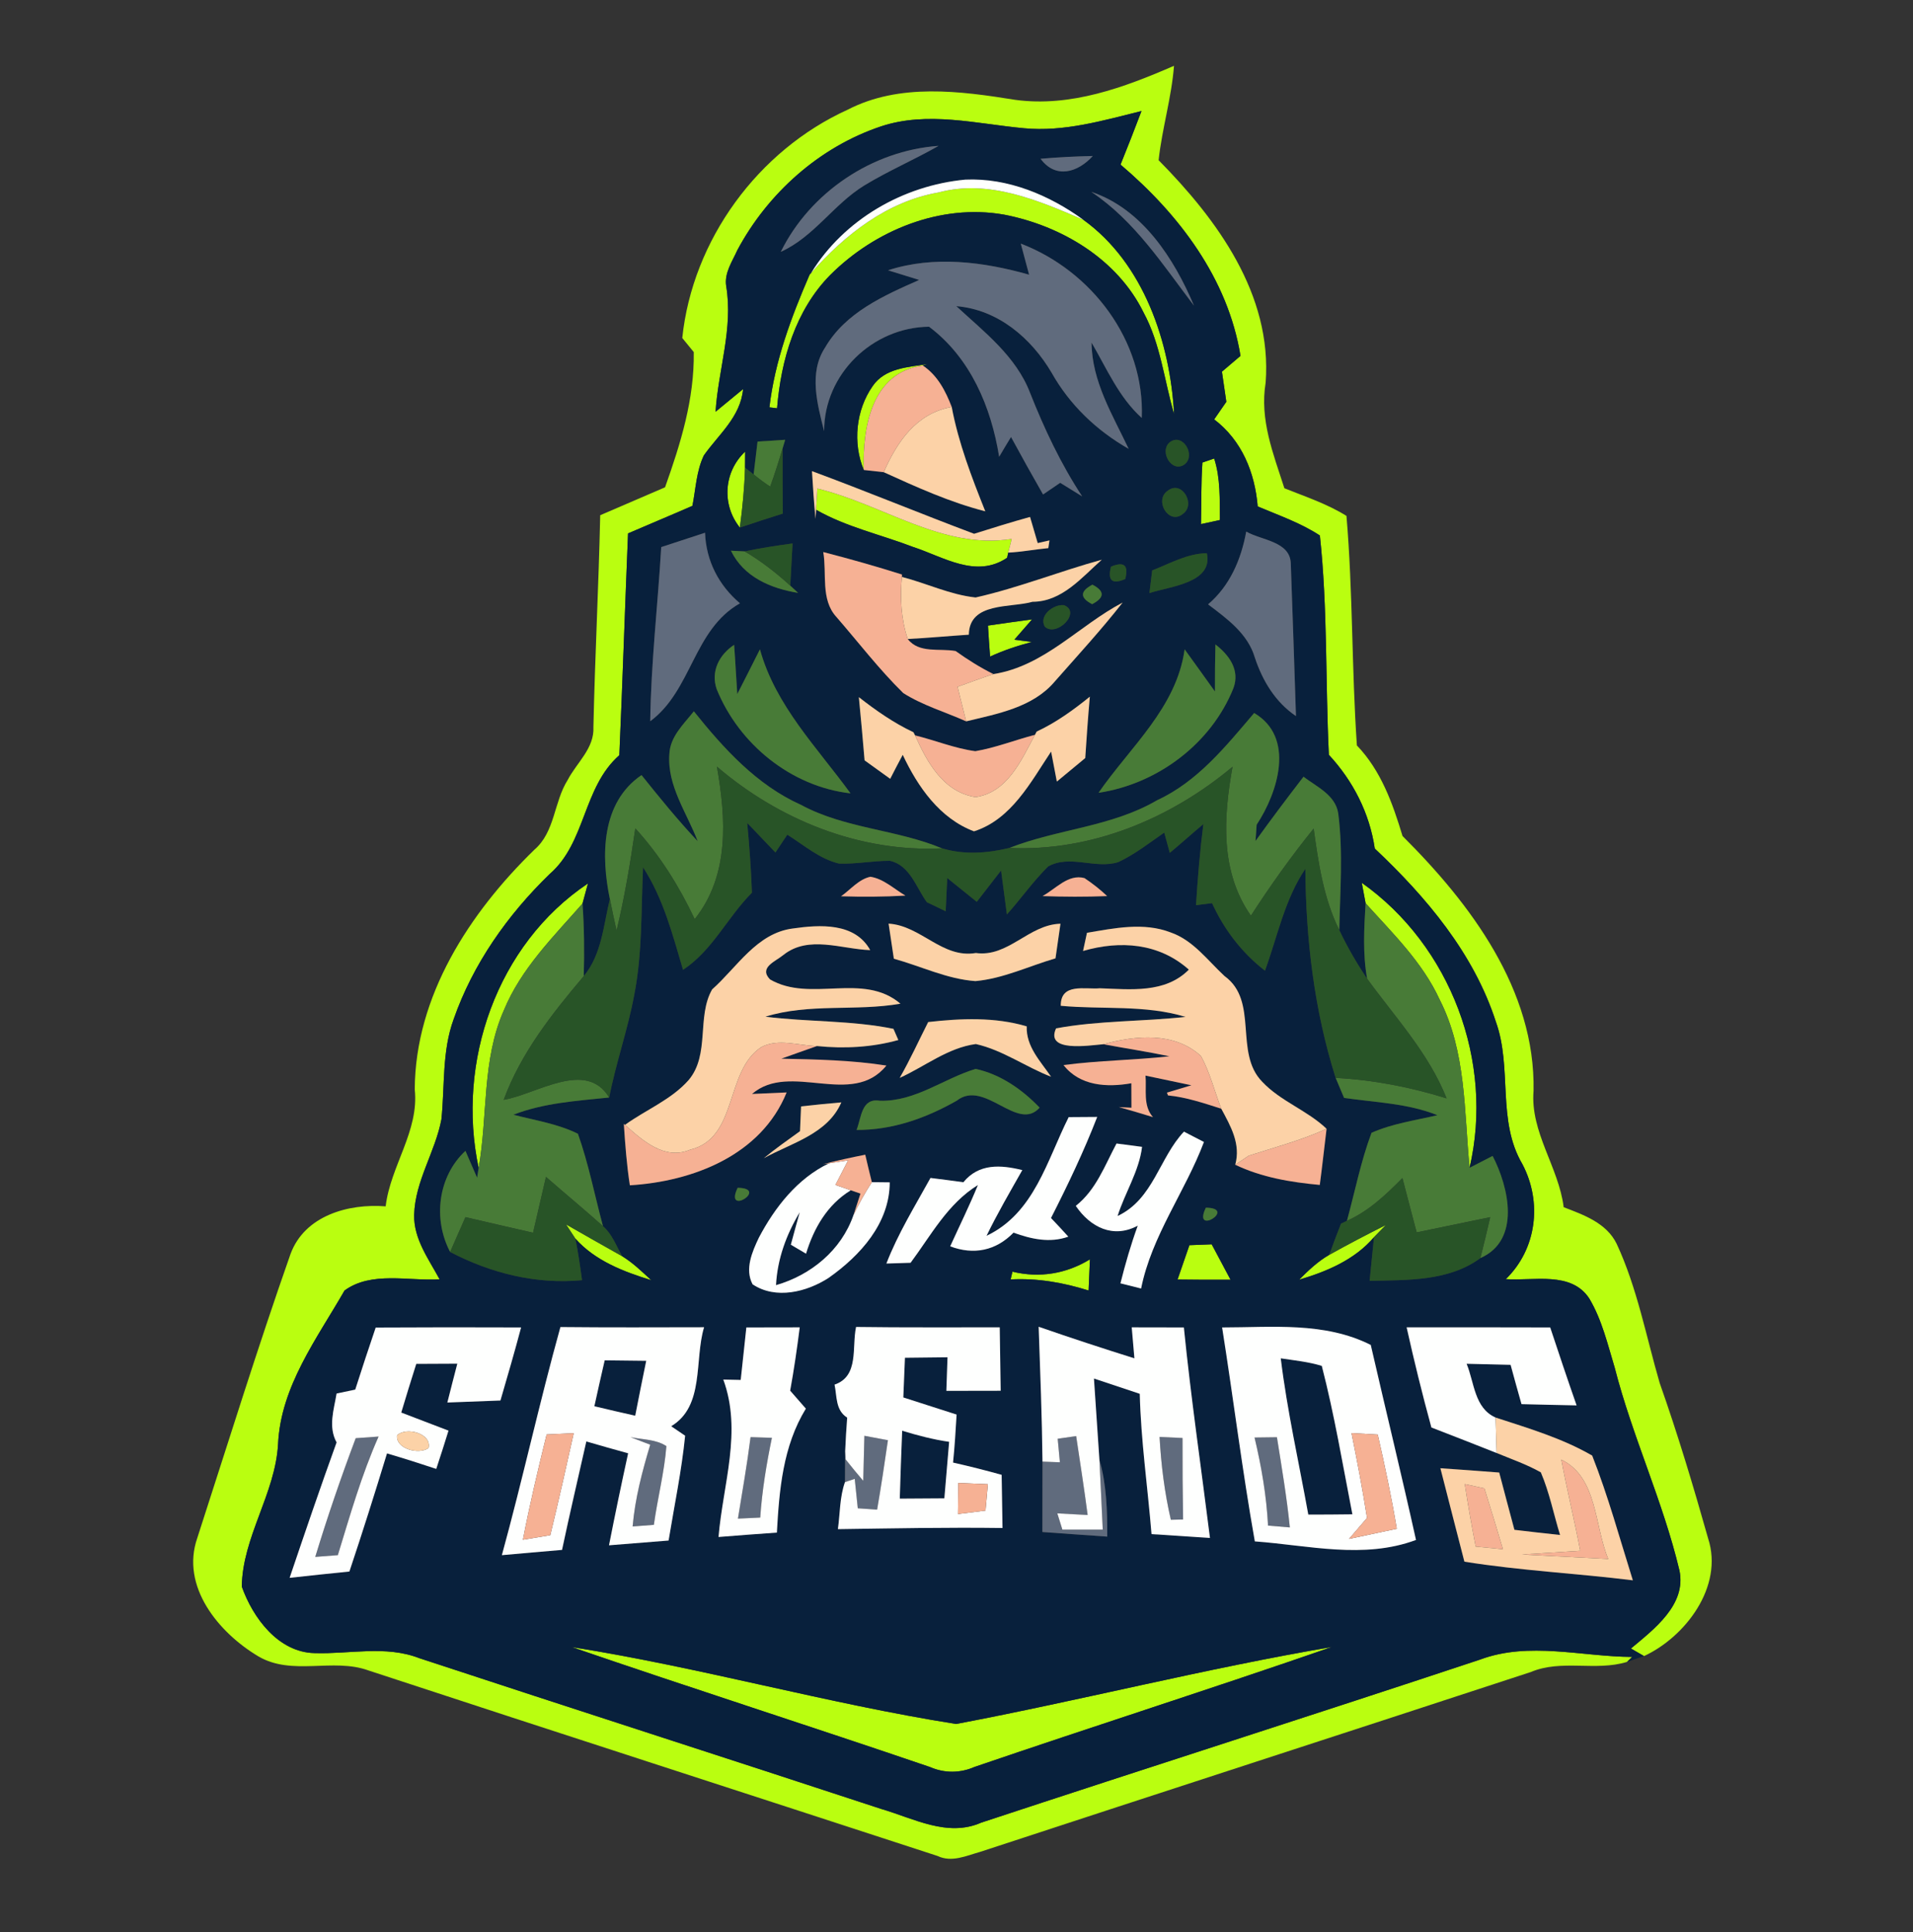 <?xml version="1.0" encoding="UTF-8" ?>
<!DOCTYPE svg PUBLIC "-//W3C//DTD SVG 1.1//EN" "http://www.w3.org/Graphics/SVG/1.1/DTD/svg11.dtd">
<svg width="200pt" height="202pt" viewBox="0 0 200 202" version="1.1" xmlns="http://www.w3.org/2000/svg">
<rect x="0" y="0" width="200" height="202" fill="#333333" stroke="none"/>
<g id="#bafe10ff">
<path fill="#bafe10" opacity="1.00" d=" M 106.15 10.44 C 111.93 11.22 117.53 9.15 122.74 6.88 C 122.48 10.22 121.49 13.44 121.13 16.75 C 127.25 22.95 133.02 30.80 132.32 40.01 C 131.68 43.89 133.12 47.44 134.28 51.05 C 136.48 51.93 138.75 52.68 140.77 53.94 C 141.45 61.91 141.31 69.95 141.86 77.94 C 144.38 80.57 145.60 83.99 146.63 87.41 C 153.75 94.50 160.53 103.50 160.33 114.05 C 159.97 118.38 162.95 122.00 163.48 126.22 C 165.59 127.03 167.96 127.87 169.02 130.05 C 171.17 134.67 172.10 139.74 173.52 144.61 C 175.41 149.96 177.04 155.40 178.58 160.85 C 180.23 165.92 176.15 171.18 171.88 173.15 C 171.54 172.95 170.86 172.56 170.51 172.36 C 172.91 170.35 176.34 167.78 175.58 164.19 C 173.86 156.96 170.65 150.18 168.81 142.98 C 168.07 140.54 167.48 138.00 166.17 135.79 C 164.29 132.87 160.34 133.95 157.43 133.74 C 160.67 130.58 161.25 125.70 159.17 121.73 C 156.47 117.16 158.13 111.67 156.39 106.83 C 154.08 99.68 149.12 93.80 143.73 88.72 C 143.18 85.01 141.47 81.66 138.93 78.92 C 138.56 71.28 138.81 63.59 137.99 55.99 C 135.98 54.67 133.68 53.88 131.49 52.95 C 131.19 49.39 129.83 46.05 126.94 43.85 C 127.26 43.39 127.90 42.47 128.21 42.01 C 128.10 41.23 127.87 39.65 127.75 38.86 C 128.23 38.45 129.20 37.62 129.69 37.21 C 128.38 29.12 123.25 22.39 117.15 17.21 C 117.90 15.35 118.63 13.49 119.34 11.61 C 115.33 12.60 111.24 13.81 107.06 13.41 C 102.10 12.95 96.98 11.59 92.09 13.22 C 85.67 15.37 80.27 20.20 77.09 26.15 C 76.56 27.33 75.71 28.55 75.92 29.90 C 76.67 34.32 75.09 38.66 74.81 43.05 C 75.53 42.46 76.97 41.27 77.69 40.68 C 77.42 43.59 75.15 45.40 73.59 47.61 C 72.80 49.25 72.74 51.13 72.39 52.89 C 70.15 53.87 67.90 54.80 65.66 55.77 C 65.34 63.50 65.09 71.23 64.75 78.96 C 60.92 82.33 61.27 88.10 57.46 91.39 C 53.08 95.64 49.45 100.77 47.43 106.56 C 46.20 109.91 46.51 113.54 46.15 117.03 C 45.51 120.44 43.39 123.48 43.30 127.02 C 43.24 129.54 44.82 131.64 45.96 133.76 C 42.70 133.96 38.83 132.88 36.02 134.93 C 33.13 139.97 29.34 144.96 29.07 151.01 C 28.77 156.20 25.35 160.70 25.28 165.89 C 26.44 169.16 29.10 172.76 32.89 172.84 C 36.54 172.96 40.31 172.00 43.84 173.37 C 59.92 178.67 76.04 183.84 92.12 189.13 C 95.49 190.11 99.05 192.12 102.57 190.57 C 119.95 184.83 137.39 179.28 154.76 173.51 C 159.87 171.61 165.36 173.21 170.64 173.24 C 170.51 173.37 170.24 173.63 170.10 173.76 C 166.82 174.77 163.26 173.46 160.04 174.82 C 140.86 181.11 121.66 187.32 102.48 193.62 C 101.04 194.02 99.50 194.76 98.02 194.05 C 78.19 187.57 58.33 181.17 38.51 174.65 C 34.80 173.31 30.55 175.26 27.01 173.18 C 22.88 170.72 18.85 165.89 20.63 160.79 C 23.84 150.89 26.92 140.93 30.37 131.12 C 31.85 127.09 36.43 125.82 40.32 126.13 C 40.82 121.90 43.83 118.27 43.36 113.90 C 43.41 104.14 49.08 95.45 55.86 88.85 C 58.04 86.98 57.89 83.86 59.35 81.55 C 60.29 79.74 62.15 78.24 62.04 76.02 C 62.20 68.64 62.59 61.26 62.75 53.87 C 65.01 52.89 67.27 51.92 69.53 50.95 C 71.16 46.36 72.60 41.75 72.53 36.81 C 72.23 36.44 71.63 35.71 71.33 35.34 C 72.40 25.08 79.25 15.73 88.62 11.47 C 94.04 8.67 100.37 9.51 106.15 10.44 Z" />
<path fill="#bafe10" opacity="1.00" d=" M 84.80 28.54 C 88.33 24.54 92.74 21.06 98.13 20.12 C 103.36 18.72 108.53 20.94 113.26 22.98 C 119.57 27.52 122.34 35.80 122.75 43.30 C 121.71 39.76 121.34 35.97 119.56 32.68 C 116.81 27.07 110.94 23.59 104.96 22.44 C 98.33 21.27 91.47 24.08 86.80 28.75 C 83.16 32.44 81.65 37.64 81.24 42.69 C 81.04 42.66 80.64 42.62 80.44 42.59 C 81.01 37.73 82.72 33.16 84.65 28.70 L 84.80 28.54 Z" />
<path fill="#bafe10" opacity="1.00" d=" M 91.24 40.36 C 92.53 38.48 94.91 38.40 96.93 38.07 L 96.48 38.22 C 91.12 38.94 90.17 44.69 90.31 49.14 C 89.13 46.32 89.48 42.86 91.24 40.36 Z" />
<path fill="#bafe10" opacity="1.00" d=" M 77.35 55.16 C 75.43 52.77 75.66 49.33 77.90 47.22 L 77.89 48.90 C 77.83 51.00 77.63 53.08 77.35 55.16 Z" />
<path fill="#bafe10" opacity="1.00" d=" M 125.71 48.36 C 126.01 48.25 126.63 48.05 126.94 47.94 C 127.61 50.02 127.51 52.22 127.54 54.37 C 127.04 54.48 126.06 54.69 125.56 54.80 C 125.61 52.65 125.56 50.50 125.71 48.36 Z" />
<path fill="#bafe10" opacity="1.00" d=" M 85.45 51.08 C 92.26 52.70 98.49 57.49 105.77 56.35 C 105.68 56.71 105.50 57.43 105.41 57.78 L 105.29 58.32 C 102.03 60.51 98.66 58.23 95.47 57.19 C 92.09 55.89 88.49 55.11 85.32 53.30 C 85.35 52.75 85.42 51.64 85.45 51.08 Z" />
<path fill="#bafe10" opacity="1.00" d=" M 103.29 65.41 C 104.82 65.19 106.36 64.96 107.90 64.76 C 107.44 65.29 106.52 66.35 106.05 66.88 L 107.89 67.12 C 106.39 67.51 104.92 68.00 103.51 68.65 C 103.43 67.57 103.35 66.49 103.29 65.41 Z" />
<path fill="#bafe10" opacity="1.00" d=" M 50.04 122.11 C 47.69 111.05 51.94 98.74 61.47 92.37 C 61.33 92.89 61.04 93.94 60.90 94.47 C 57.85 97.94 54.47 101.28 52.68 105.63 C 50.37 110.83 51.01 116.63 50.04 122.11 Z" />
<path fill="#bafe10" opacity="1.00" d=" M 142.37 92.30 C 151.66 98.87 156.23 111.01 153.64 122.10 C 153.07 116.19 153.29 109.96 150.52 104.53 C 148.73 100.62 145.61 97.59 142.77 94.44 C 142.67 93.91 142.47 92.83 142.37 92.30 Z" />
<path fill="#bafe10" opacity="1.00" d=" M 59.17 128.01 C 61.12 129.14 63.08 130.23 65.04 131.34 C 66.17 132.03 67.12 132.96 68.09 133.85 C 65.19 132.96 62.22 131.82 60.15 129.50 C 59.91 129.13 59.42 128.39 59.17 128.01 Z" />
<path fill="#bafe10" opacity="1.00" d=" M 138.97 131.20 C 140.92 130.11 142.90 129.08 144.90 128.07 C 144.59 128.39 143.97 129.03 143.65 129.35 C 141.64 131.71 138.72 132.94 135.82 133.80 C 136.78 132.84 137.78 131.88 138.97 131.20 Z" />
<path fill="#bafe10" opacity="1.00" d=" M 124.35 130.19 C 124.93 130.17 126.10 130.12 126.68 130.10 C 127.33 131.33 127.99 132.57 128.65 133.80 C 126.80 133.81 124.95 133.81 123.11 133.78 C 123.52 132.59 123.93 131.39 124.35 130.19 Z" />
<path fill="#bafe10" opacity="1.00" d=" M 105.85 132.96 C 108.67 133.64 111.47 133.19 113.95 131.67 C 113.91 132.49 113.84 134.12 113.81 134.93 C 111.17 134.10 108.44 133.62 105.66 133.77 L 105.85 132.96 Z" />
<path fill="#bafe10" opacity="1.00" d=" M 59.78 172.21 C 73.27 174.34 86.49 178.12 99.96 180.25 C 113.09 177.76 126.07 174.44 139.24 172.20 C 126.84 176.50 114.32 180.49 101.89 184.74 C 100.39 185.40 98.75 185.41 97.25 184.76 C 84.78 180.50 72.23 176.49 59.78 172.21 Z" />
</g>
<g id="#08203cff">
<path fill="#08203c" opacity="1.00" d=" M 107.06 13.41 C 111.24 13.81 115.33 12.60 119.34 11.61 C 118.63 13.49 117.90 15.35 117.15 17.21 C 123.25 22.39 128.38 29.12 129.69 37.21 C 129.20 37.62 128.23 38.45 127.75 38.86 C 127.87 39.65 128.10 41.23 128.21 42.01 C 127.90 42.47 127.26 43.39 126.94 43.85 C 129.83 46.05 131.19 49.39 131.49 52.95 C 133.68 53.88 135.98 54.67 137.99 55.99 C 138.81 63.59 138.56 71.28 138.93 78.92 C 141.47 81.66 143.18 85.01 143.73 88.72 C 149.12 93.80 154.08 99.68 156.39 106.83 C 158.13 111.67 156.47 117.16 159.17 121.73 C 161.25 125.70 160.67 130.58 157.43 133.74 C 160.34 133.95 164.29 132.87 166.17 135.79 C 167.48 138.00 168.07 140.54 168.81 142.98 C 170.65 150.18 173.86 156.96 175.58 164.19 C 176.34 167.78 172.91 170.35 170.51 172.36 C 170.86 172.56 171.54 172.95 171.88 173.15 C 171.44 173.30 170.55 173.61 170.10 173.76 C 170.24 173.63 170.51 173.37 170.64 173.24 C 165.36 173.21 159.87 171.61 154.76 173.51 C 137.39 179.28 119.95 184.83 102.57 190.57 C 99.05 192.12 95.49 190.11 92.12 189.13 C 76.04 183.84 59.92 178.67 43.84 173.37 C 40.31 172.00 36.54 172.96 32.89 172.84 C 29.10 172.76 26.44 169.16 25.28 165.89 C 25.35 160.70 28.77 156.20 29.07 151.01 C 29.34 144.96 33.13 139.97 36.02 134.93 C 38.83 132.88 42.70 133.96 45.96 133.76 C 44.82 131.64 43.24 129.54 43.30 127.02 C 43.39 123.48 45.51 120.44 46.15 117.03 C 46.51 113.54 46.20 109.91 47.43 106.56 C 49.45 100.77 53.08 95.64 57.46 91.39 C 61.27 88.10 60.92 82.33 64.75 78.96 C 65.09 71.23 65.34 63.50 65.66 55.77 C 67.90 54.80 70.15 53.87 72.39 52.89 C 72.74 51.13 72.80 49.25 73.59 47.61 C 75.15 45.40 77.42 43.59 77.69 40.68 C 76.97 41.27 75.53 42.46 74.81 43.05 C 75.09 38.66 76.67 34.32 75.92 29.90 C 75.71 28.55 76.56 27.33 77.09 26.15 C 80.27 20.20 85.67 15.37 92.09 13.22 C 96.98 11.59 102.10 12.95 107.06 13.41 M 81.63 26.33 C 85.09 24.77 87.15 21.37 90.33 19.41 C 92.85 17.87 95.57 16.71 98.13 15.25 C 91.20 15.74 84.70 20.10 81.63 26.33 M 108.79 16.60 C 110.36 18.73 112.67 18.05 114.25 16.31 C 112.43 16.35 110.60 16.44 108.79 16.60 M 84.80 28.54 L 84.65 28.70 C 82.72 33.16 81.01 37.73 80.44 42.59 C 80.64 42.62 81.04 42.66 81.24 42.69 C 81.65 37.64 83.16 32.44 86.80 28.75 C 91.47 24.08 98.33 21.27 104.96 22.44 C 110.94 23.59 116.81 27.07 119.56 32.68 C 121.34 35.97 121.71 39.76 122.75 43.30 C 122.34 35.80 119.57 27.52 113.26 22.98 C 109.71 20.40 105.37 18.58 100.92 18.78 C 94.43 19.39 88.24 22.95 84.80 28.54 M 114.09 20.06 C 118.64 23.10 121.58 27.70 124.83 31.96 C 122.75 27.04 119.41 21.83 114.09 20.06 M 106.72 25.47 C 106.94 26.28 107.37 27.91 107.59 28.72 C 102.83 27.37 97.64 26.70 92.84 28.26 C 93.66 28.52 95.29 29.02 96.10 29.27 C 92.40 30.90 88.38 32.68 86.26 36.34 C 84.53 38.97 85.45 42.26 86.16 45.08 C 86.15 39.12 91.22 34.22 97.13 34.16 C 101.46 37.41 103.62 42.55 104.46 47.76 C 104.87 47.06 105.28 46.37 105.70 45.69 C 106.79 47.70 107.91 49.71 109.05 51.70 C 109.50 51.39 110.39 50.78 110.84 50.48 C 111.42 50.83 112.57 51.54 113.14 51.90 C 110.91 48.51 109.18 44.84 107.69 41.07 C 106.22 37.24 102.89 34.70 99.98 32.01 C 104.33 32.37 107.81 35.34 109.95 38.98 C 111.84 42.34 114.66 45.03 118.00 46.93 C 116.32 43.38 114.15 39.88 114.12 35.82 C 115.71 38.54 116.97 41.54 119.37 43.70 C 119.70 35.62 114.11 28.30 106.72 25.47 M 91.24 40.36 C 89.48 42.86 89.13 46.32 90.31 49.14 C 90.83 49.20 91.87 49.31 92.39 49.37 C 95.85 50.94 99.32 52.52 103.01 53.46 C 101.59 49.91 100.21 46.32 99.50 42.55 C 98.86 40.88 98.02 39.25 96.48 38.22 L 96.93 38.07 C 94.91 38.40 92.53 38.48 91.24 40.36 M 79.20 46.17 C 79.09 47.03 78.89 48.74 78.79 49.60 L 77.89 48.90 L 77.90 47.22 C 75.66 49.33 75.43 52.77 77.35 55.16 C 78.84 54.65 80.34 54.17 81.84 53.70 C 81.82 51.43 81.81 49.15 81.82 46.88 L 82.09 45.98 C 81.36 46.02 79.92 46.12 79.20 46.17 M 122.31 46.23 C 121.14 47.17 122.52 49.54 123.86 48.54 C 125.04 47.60 123.66 45.22 122.31 46.23 M 125.71 48.36 C 125.56 50.50 125.61 52.65 125.56 54.80 C 126.06 54.69 127.04 54.48 127.54 54.37 C 127.51 52.22 127.61 50.02 126.94 47.94 C 126.63 48.05 126.01 48.25 125.71 48.36 M 84.89 49.26 C 84.99 50.92 85.10 52.59 85.26 54.25 L 85.32 53.30 C 88.49 55.11 92.09 55.89 95.47 57.19 C 98.66 58.23 102.03 60.51 105.29 58.32 L 105.41 57.78 C 106.81 57.71 108.20 57.44 109.60 57.31 C 109.63 57.11 109.69 56.70 109.72 56.50 L 108.49 56.78 C 108.29 56.10 107.89 54.73 107.69 54.05 C 105.72 54.59 103.78 55.20 101.84 55.81 C 96.17 53.68 90.57 51.36 84.89 49.26 M 122.07 51.32 C 120.64 52.30 122.18 54.94 123.66 53.74 C 125.07 52.75 123.55 50.13 122.07 51.32 M 69.13 57.20 C 68.77 63.27 68.06 69.32 67.98 75.41 C 72.35 72.17 72.48 65.84 77.36 63.08 C 75.14 61.19 73.82 58.64 73.71 55.70 C 72.18 56.20 70.65 56.70 69.13 57.20 M 130.29 55.58 C 129.76 58.48 128.59 61.24 126.30 63.19 C 128.30 64.70 130.47 66.26 131.20 68.78 C 132.01 71.21 133.34 73.41 135.49 74.87 C 135.31 69.56 135.15 64.25 134.95 58.95 C 134.91 56.59 131.88 56.50 130.29 55.58 M 77.85 57.65 L 76.42 57.58 C 77.75 60.33 80.59 61.53 83.44 61.99 L 82.62 61.23 C 82.70 59.76 82.78 58.29 82.86 56.82 C 81.18 57.05 79.51 57.30 77.85 57.65 M 86.07 57.72 C 86.46 59.95 85.77 62.67 87.43 64.49 C 89.75 67.16 91.91 69.99 94.44 72.47 C 96.48 73.76 98.82 74.44 101.01 75.42 C 104.28 74.63 107.98 73.97 110.27 71.26 C 112.67 68.53 115.13 65.86 117.37 63.00 C 112.78 65.41 109.20 69.64 103.86 70.48 C 102.47 69.79 101.17 68.97 99.91 68.07 C 98.24 67.76 96.08 68.35 94.90 66.81 C 97.04 66.70 99.16 66.50 101.29 66.36 C 101.34 62.92 105.65 63.58 107.95 62.92 C 111.03 62.91 113.08 60.39 115.19 58.52 C 110.76 59.74 106.48 61.46 102.00 62.47 C 99.35 62.19 96.86 60.98 94.29 60.32 L 94.30 60.07 C 91.58 59.21 88.83 58.43 86.07 57.72 M 120.46 59.64 C 120.38 60.23 120.24 61.42 120.17 62.01 C 122.35 61.29 126.86 60.96 126.17 57.84 C 124.13 57.87 122.31 58.92 120.46 59.64 M 116.15 59.25 C 115.78 60.70 116.27 61.13 117.64 60.54 C 118.01 59.10 117.52 58.67 116.15 59.25 M 114.21 61.13 C 112.90 61.82 112.89 62.50 114.18 63.17 C 115.50 62.48 115.51 61.80 114.21 61.13 M 111.22 63.27 C 110.13 63.17 108.58 64.36 109.23 65.52 C 110.45 66.67 113.13 63.99 111.22 63.27 M 103.29 65.41 C 103.35 66.49 103.43 67.57 103.51 68.65 C 104.92 68.00 106.39 67.51 107.89 67.12 L 106.05 66.88 C 106.52 66.35 107.44 65.29 107.90 64.76 C 106.36 64.96 104.82 65.19 103.29 65.41 M 74.93 72.06 C 77.26 77.80 82.70 82.24 88.92 82.95 C 85.43 78.15 81.07 73.77 79.45 67.89 C 78.66 69.45 77.88 71.02 77.08 72.57 C 76.96 70.85 76.88 69.13 76.75 67.42 C 75.20 68.45 74.28 70.19 74.93 72.06 M 123.85 67.89 C 123.01 73.99 118.17 78.08 114.85 82.89 C 121.01 81.97 126.64 77.75 128.96 71.93 C 129.65 70.04 128.49 68.48 127.07 67.38 C 127.03 69.02 127.01 70.66 127.02 72.30 C 125.96 70.82 124.91 69.35 123.85 67.89 M 89.79 72.89 C 90.01 75.09 90.20 77.30 90.39 79.50 C 91.28 80.14 92.18 80.78 93.07 81.43 C 93.50 80.59 93.93 79.75 94.38 78.92 C 95.94 82.25 98.25 85.58 101.83 86.92 C 105.74 85.67 107.76 81.78 109.89 78.58 C 110.04 79.36 110.34 80.93 110.49 81.72 C 111.48 80.89 112.47 80.07 113.46 79.26 C 113.60 77.12 113.75 74.98 113.94 72.84 C 112.21 74.24 110.40 75.55 108.38 76.49 L 108.20 76.83 C 106.12 77.37 104.09 78.18 101.97 78.54 C 99.81 78.25 97.77 77.40 95.67 76.89 L 95.50 76.56 C 93.44 75.59 91.58 74.29 89.79 72.89 M 69.98 78.86 C 69.74 82.16 71.81 84.98 72.94 87.95 C 70.87 85.75 68.96 83.40 67.07 81.04 C 62.84 83.92 62.82 89.48 63.76 94.00 C 63.09 96.75 62.91 99.79 61.03 102.06 C 61.10 99.53 61.08 97.00 60.90 94.47 C 61.04 93.94 61.33 92.89 61.47 92.37 C 51.94 98.74 47.69 111.05 50.04 122.11 C 50.00 122.37 49.92 122.89 49.88 123.14 C 49.58 122.44 48.97 121.03 48.66 120.33 C 45.78 123.01 45.25 127.46 47.06 130.90 C 51.32 133.12 56.02 134.30 60.85 133.85 C 60.65 132.40 60.45 130.94 60.15 129.50 C 62.22 131.82 65.19 132.96 68.09 133.85 C 67.12 132.96 66.17 132.03 65.04 131.34 C 64.43 130.26 63.99 129.03 63.04 128.20 C 62.17 124.98 61.54 121.69 60.42 118.54 C 58.30 117.49 55.93 117.14 53.67 116.55 C 56.87 115.31 60.31 115.10 63.69 114.75 C 64.39 111.13 65.64 107.64 66.31 104.01 C 67.17 99.62 67.02 95.13 67.23 90.68 C 69.35 93.94 70.32 97.72 71.41 101.40 C 74.50 99.36 76.05 95.90 78.61 93.34 C 78.53 90.90 78.34 88.47 78.12 86.04 C 79.10 87.07 80.08 88.10 81.07 89.13 C 81.38 88.66 82.00 87.73 82.31 87.27 C 84.05 88.36 85.68 89.80 87.71 90.29 C 89.49 90.36 91.26 89.99 93.04 90.00 C 95.13 90.46 95.78 92.79 96.90 94.33 C 97.40 94.56 98.38 95.04 98.87 95.28 C 98.91 94.41 98.99 92.67 99.03 91.80 C 100.06 92.63 101.09 93.46 102.12 94.29 C 102.97 93.19 103.81 92.10 104.66 91.01 C 104.86 92.54 105.06 94.07 105.27 95.61 C 106.74 93.96 108.01 92.15 109.57 90.60 C 111.84 89.30 114.54 90.91 116.93 90.13 C 118.65 89.32 120.16 88.13 121.72 87.05 C 121.86 87.58 122.15 88.64 122.30 89.17 C 123.49 88.18 124.63 87.15 125.81 86.16 C 125.45 88.98 125.22 91.81 125.04 94.64 C 125.46 94.59 126.30 94.48 126.72 94.43 C 127.98 97.20 129.84 99.62 132.25 101.49 C 133.56 97.91 134.30 94.06 136.47 90.84 C 136.53 98.25 137.40 105.62 139.64 112.70 C 139.86 113.23 140.30 114.27 140.52 114.79 C 143.79 115.27 147.16 115.35 150.28 116.60 C 147.97 117.14 145.58 117.47 143.39 118.44 C 142.27 121.42 141.66 124.57 140.82 127.64 L 140.20 127.94 C 139.77 129.01 139.37 130.11 138.97 131.20 C 137.78 131.88 136.78 132.84 135.82 133.80 C 138.72 132.94 141.64 131.71 143.65 129.35 C 143.50 130.87 143.35 132.39 143.19 133.92 C 147.12 133.82 151.44 133.99 154.77 131.54 C 159.03 129.66 157.74 124.12 156.05 120.86 C 155.45 121.17 154.25 121.79 153.64 122.10 C 156.23 111.01 151.66 98.87 142.37 92.30 C 142.47 92.83 142.67 93.91 142.77 94.44 C 142.61 97.07 142.46 99.73 142.93 102.33 C 141.84 100.71 140.86 99.02 140.02 97.25 C 140.10 93.19 140.43 89.09 139.91 85.05 C 139.62 83.11 137.66 82.27 136.28 81.21 C 134.57 83.43 132.89 85.66 131.26 87.93 C 131.29 87.50 131.35 86.65 131.38 86.23 C 133.60 82.86 135.44 77.09 131.12 74.55 C 128.16 78.02 125.22 81.71 120.97 83.67 C 116.21 86.46 110.57 86.67 105.52 88.66 C 103.17 89.22 100.82 89.39 98.49 88.70 C 93.71 86.71 88.34 86.64 83.74 84.15 C 79.11 82.08 75.65 78.25 72.54 74.37 C 71.48 75.72 70.05 77.01 69.98 78.86 M 87.93 93.71 C 90.17 93.78 92.42 93.77 94.66 93.64 C 93.48 92.95 92.38 91.88 91.00 91.67 C 89.77 91.93 88.92 93.02 87.93 93.71 M 108.99 93.69 C 111.24 93.77 113.49 93.78 115.75 93.69 C 115.01 92.99 114.22 92.37 113.38 91.81 C 111.66 91.35 110.37 92.95 108.99 93.69 M 74.45 103.45 C 72.82 106.30 74.24 110.23 72.01 112.91 C 70.19 114.98 67.54 116.02 65.34 117.61 L 65.22 117.51 C 65.36 119.65 65.52 121.80 65.85 123.93 C 72.44 123.53 79.58 120.79 82.24 114.22 C 81.34 114.26 79.53 114.34 78.62 114.38 C 82.62 110.94 89.06 115.86 92.67 111.41 C 89.04 110.84 85.36 110.77 81.69 110.69 C 82.93 110.24 84.17 109.81 85.41 109.37 C 88.25 109.66 91.16 109.51 93.92 108.74 C 93.79 108.44 93.54 107.86 93.41 107.57 C 89.01 106.67 84.47 106.86 80.02 106.30 C 84.61 104.87 89.46 105.76 94.14 104.94 C 90.21 101.60 84.74 104.87 80.50 102.40 C 79.30 101.15 81.08 100.53 81.91 99.84 C 84.54 97.75 87.98 99.24 90.98 99.34 C 89.38 96.44 85.71 96.67 82.87 97.08 C 79.11 97.57 77.06 101.13 74.45 103.45 M 92.90 96.57 C 93.09 97.79 93.27 99.01 93.45 100.24 C 96.29 101.02 99.01 102.37 101.98 102.58 C 104.88 102.32 107.57 101.01 110.35 100.20 C 110.52 98.99 110.69 97.79 110.87 96.58 C 107.54 96.67 105.42 100.11 102.02 99.64 C 98.51 100.24 96.28 96.77 92.90 96.57 M 113.64 97.53 C 113.54 98.01 113.33 98.96 113.23 99.43 C 117.11 98.30 121.18 98.60 124.29 101.38 C 121.82 103.88 118.19 103.44 114.99 103.33 C 113.43 103.47 110.88 102.73 110.90 105.16 C 115.25 105.57 119.70 105.03 123.94 106.32 C 119.44 106.82 114.87 106.69 110.41 107.52 C 109.25 110.05 113.81 109.31 115.35 109.18 C 117.65 109.61 119.97 109.96 122.26 110.44 C 118.58 110.85 114.86 110.87 111.19 111.36 C 112.90 113.55 115.72 113.71 118.28 113.26 C 118.28 113.90 118.28 115.18 118.29 115.82 L 116.98 115.75 C 118.17 116.09 119.36 116.43 120.54 116.80 C 119.47 115.59 119.89 113.92 119.76 112.46 C 120.96 112.71 123.36 113.22 124.56 113.47 C 123.92 113.66 122.64 114.05 122.00 114.24 L 122.11 114.53 C 124.03 114.72 125.85 115.34 127.68 115.92 C 128.67 117.76 129.74 119.61 129.14 121.79 L 129.14 121.78 C 131.92 123.11 134.95 123.61 137.98 123.89 C 138.24 121.93 138.45 119.97 138.69 118.02 C 136.66 116.08 133.88 115.15 131.96 113.10 C 128.98 110.06 131.64 104.67 128.02 102.05 C 126.25 100.41 124.75 98.31 122.39 97.49 C 119.57 96.40 116.52 97.04 113.64 97.53 M 94.06 112.70 C 96.69 111.51 99.09 109.55 102.02 109.16 C 104.83 109.79 107.22 111.55 109.89 112.58 C 108.78 110.95 107.27 109.44 107.34 107.31 C 104.01 106.32 100.45 106.47 97.04 106.86 C 96.05 108.81 95.15 110.80 94.06 112.70 M 92.00 115.09 C 90.04 114.76 90.07 116.84 89.55 118.14 C 93.32 118.16 96.81 116.91 100.03 115.08 C 102.93 112.79 106.38 118.42 108.69 115.81 C 106.89 113.92 104.58 112.31 102.00 111.76 C 98.64 112.77 95.71 115.18 92.00 115.09 M 83.75 115.68 C 83.72 116.33 83.67 117.62 83.64 118.27 C 82.36 119.19 81.07 120.10 79.85 121.10 C 82.76 119.49 86.52 118.58 87.96 115.26 C 86.56 115.38 85.15 115.52 83.75 115.68 M 111.73 116.80 C 109.46 121.31 108.14 126.84 103.14 129.21 C 104.28 126.86 105.60 124.60 106.88 122.34 C 104.63 121.78 102.33 121.63 100.72 123.61 C 99.58 123.45 98.43 123.30 97.28 123.16 C 95.66 126.10 93.88 128.97 92.67 132.11 C 93.30 132.09 94.57 132.05 95.20 132.03 C 97.34 129.15 99.08 125.85 102.24 123.90 C 101.35 126.07 100.31 128.18 99.34 130.31 C 101.80 131.24 104.12 130.77 105.96 128.88 C 107.81 129.55 109.75 129.99 111.69 129.30 C 111.10 128.64 110.49 127.99 109.88 127.35 C 111.64 123.89 113.31 120.39 114.71 116.78 C 113.96 116.78 112.48 116.79 111.73 116.80 M 116.84 127.14 C 117.61 124.70 119.09 122.46 119.40 119.91 C 118.73 119.82 117.40 119.65 116.73 119.56 C 115.50 121.86 114.60 124.40 112.47 126.08 C 113.98 128.31 116.38 129.53 118.95 128.15 C 118.23 130.13 117.65 132.14 117.14 134.18 C 117.68 134.32 118.76 134.59 119.30 134.72 C 120.41 129.18 123.91 124.60 125.87 119.40 C 125.35 119.13 124.30 118.59 123.78 118.32 C 121.21 121.02 120.58 125.39 116.84 127.14 M 86.04 121.72 L 86.67 121.63 C 83.37 123.21 81.01 126.23 79.34 129.40 C 78.64 130.87 77.84 132.70 78.68 134.28 C 81.10 135.90 84.34 135.09 86.63 133.61 C 89.93 131.28 93.01 127.91 93.02 123.62 L 91.15 123.60 C 90.91 122.64 90.68 121.68 90.46 120.73 C 88.98 121.02 87.50 121.35 86.04 121.72 M 77.12 124.19 C 75.66 127.23 80.46 124.24 77.12 124.19 M 126.07 126.27 C 124.61 129.30 129.40 126.31 126.07 126.27 M 124.35 130.19 C 123.93 131.39 123.52 132.59 123.11 133.78 C 124.95 133.81 126.80 133.81 128.65 133.80 C 127.99 132.57 127.33 131.33 126.68 130.10 C 126.10 130.12 124.93 130.17 124.35 130.19 M 105.85 132.96 L 105.66 133.77 C 108.44 133.62 111.17 134.10 113.81 134.93 C 113.84 134.12 113.91 132.49 113.95 131.67 C 111.47 133.19 108.67 133.64 105.85 132.96 M 39.28 138.80 C 38.55 140.95 37.83 143.12 37.14 145.29 C 36.65 145.39 35.68 145.59 35.19 145.70 C 34.91 147.39 34.29 149.17 35.19 150.81 C 33.49 155.51 31.88 160.24 30.28 164.97 C 32.36 164.74 34.45 164.52 36.53 164.31 C 37.90 160.21 39.20 156.09 40.46 151.96 C 42.19 152.47 43.90 153.01 45.61 153.58 C 46.05 152.25 46.48 150.91 46.89 149.58 C 45.24 148.95 43.60 148.32 41.95 147.69 C 42.46 145.99 42.98 144.29 43.52 142.60 C 44.59 142.60 46.74 142.58 47.81 142.58 C 47.46 143.93 47.11 145.28 46.77 146.64 C 48.62 146.57 50.47 146.50 52.32 146.43 C 53.06 143.89 53.80 141.35 54.48 138.79 C 49.41 138.77 44.35 138.77 39.28 138.80 M 58.59 138.75 C 56.39 146.66 54.64 154.69 52.47 162.60 C 54.57 162.40 56.67 162.24 58.76 162.05 C 59.56 158.26 60.45 154.49 61.30 150.71 C 62.75 151.13 64.21 151.55 65.67 151.95 C 64.97 155.15 64.30 158.36 63.67 161.57 C 65.75 161.41 67.82 161.23 69.90 161.07 C 70.50 157.42 71.26 153.79 71.63 150.11 C 71.27 149.86 70.53 149.37 70.17 149.12 C 73.69 147.01 72.57 142.20 73.61 138.77 C 68.60 138.78 63.60 138.80 58.59 138.75 M 78.03 138.79 C 77.83 140.62 77.63 142.45 77.44 144.28 C 76.99 144.27 76.07 144.25 75.62 144.24 C 77.61 149.67 75.58 155.19 75.12 160.70 C 77.15 160.53 79.19 160.39 81.22 160.24 C 81.47 155.75 81.85 151.20 84.25 147.28 C 83.84 146.81 83.02 145.87 82.61 145.40 C 83.01 143.20 83.33 140.99 83.61 138.78 C 81.75 138.78 79.89 138.78 78.03 138.79 M 87.25 144.77 C 87.51 145.98 87.33 147.44 88.57 148.22 C 88.48 149.39 88.41 150.56 88.36 151.74 C 88.36 152.55 88.35 154.16 88.34 154.96 C 87.78 156.53 87.83 158.24 87.60 159.88 C 93.34 159.80 99.07 159.68 104.81 159.76 C 104.78 157.91 104.75 156.05 104.72 154.20 C 103.03 153.73 101.34 153.30 99.64 152.92 C 99.81 151.25 99.91 149.57 100.01 147.90 C 98.15 147.30 96.29 146.70 94.44 146.11 C 94.49 144.72 94.55 143.34 94.61 141.96 C 96.09 141.94 97.57 141.92 99.06 141.91 C 99.03 142.78 98.97 144.54 98.94 145.42 C 100.83 145.42 102.72 145.42 104.62 145.41 C 104.59 143.20 104.55 140.99 104.52 138.78 C 99.51 138.77 94.51 138.81 89.50 138.74 C 89.04 140.85 89.84 143.89 87.25 144.77 M 108.59 138.72 C 108.75 143.42 108.94 148.11 108.99 152.82 C 108.99 155.27 108.99 157.72 108.98 160.18 C 111.24 160.35 113.50 160.50 115.76 160.66 C 115.77 157.96 115.69 155.23 114.94 152.61 C 114.76 149.79 114.55 146.96 114.37 144.13 C 115.97 144.66 117.56 145.20 119.16 145.73 C 119.28 150.64 119.99 155.51 120.39 160.40 C 122.42 160.53 124.46 160.67 126.50 160.80 C 125.58 153.46 124.51 146.15 123.77 138.79 C 121.95 138.78 120.13 138.78 118.32 138.78 C 118.39 139.59 118.53 141.21 118.60 142.02 C 115.25 140.97 111.91 139.87 108.59 138.72 M 127.77 138.79 C 128.95 146.24 129.87 153.73 131.19 161.16 C 136.80 161.57 142.56 163.05 148.04 161.01 C 146.53 154.20 144.87 147.42 143.31 140.62 C 138.46 138.18 133.00 138.79 127.77 138.79 M 147.06 138.78 C 147.84 142.29 148.70 145.78 149.65 149.25 C 151.93 150.13 154.20 151.02 156.47 151.92 C 158.02 152.56 159.62 153.11 161.09 153.94 C 161.99 156.04 162.43 158.31 163.10 160.49 C 161.50 160.32 159.91 160.14 158.33 159.95 C 157.80 157.95 157.26 155.96 156.74 153.96 C 154.69 153.80 152.64 153.65 150.59 153.51 C 151.41 156.77 152.27 160.02 153.10 163.28 C 158.94 164.22 164.85 164.50 170.71 165.23 C 169.34 160.87 168.14 156.45 166.46 152.19 C 163.32 150.37 159.79 149.33 156.36 148.21 C 154.13 147.22 154.14 144.54 153.33 142.59 C 154.86 142.62 156.40 142.66 157.93 142.70 C 158.30 144.07 158.68 145.44 159.07 146.81 C 160.99 146.85 162.91 146.91 164.83 146.94 C 163.88 144.23 162.97 141.51 162.07 138.79 C 157.07 138.77 152.06 138.78 147.06 138.78 M 59.78 172.21 C 72.23 176.49 84.78 180.50 97.25 184.76 C 98.75 185.41 100.39 185.40 101.89 184.74 C 114.32 180.49 126.84 176.50 139.24 172.20 C 126.07 174.44 113.09 177.76 99.96 180.25 C 86.49 178.12 73.27 174.34 59.78 172.21 Z" />
<path fill="#08203c" opacity="1.00" d=" M 88.95 124.45 L 89.96 124.80 C 89.78 125.36 89.41 126.48 89.23 127.04 C 87.96 130.71 84.80 133.31 81.13 134.37 C 81.27 131.64 82.21 129.07 83.61 126.75 C 83.30 127.88 82.98 129.00 82.68 130.14 C 83.08 130.37 83.87 130.85 84.27 131.08 C 85.08 128.41 86.50 125.94 88.95 124.45 Z" />
<path fill="#08203c" opacity="1.00" d=" M 63.22 142.23 C 64.66 142.24 66.11 142.26 67.56 142.28 C 67.17 144.19 66.78 146.10 66.41 148.02 C 64.98 147.70 63.56 147.37 62.14 147.03 C 62.49 145.43 62.85 143.82 63.22 142.23 Z" />
<path fill="#08203c" opacity="1.00" d=" M 133.90 142.02 C 135.34 142.24 136.79 142.38 138.19 142.81 C 139.51 147.92 140.38 153.15 141.39 158.33 C 139.85 158.35 138.32 158.36 136.78 158.36 C 135.80 152.92 134.57 147.51 133.90 142.02 Z" />
<path fill="#08203c" opacity="1.00" d=" M 94.32 149.59 C 95.93 150.08 97.56 150.51 99.23 150.75 C 99.07 152.72 98.89 154.69 98.73 156.66 C 97.18 156.67 95.62 156.68 94.07 156.69 C 94.14 154.33 94.22 151.96 94.32 149.59 Z" />
</g>
<g id="#606b7dff">
<path fill="#606b7d" opacity="1.00" d=" M 81.63 26.33 C 84.70 20.10 91.20 15.74 98.13 15.25 C 95.57 16.71 92.85 17.87 90.33 19.41 C 87.15 21.37 85.09 24.77 81.63 26.33 Z" />
<path fill="#606b7d" opacity="1.00" d=" M 108.79 16.60 C 110.60 16.44 112.43 16.35 114.25 16.31 C 112.67 18.05 110.36 18.73 108.79 16.60 Z" />
<path fill="#606b7d" opacity="1.00" d=" M 114.09 20.06 C 119.41 21.83 122.75 27.04 124.83 31.96 C 121.58 27.70 118.64 23.10 114.09 20.06 Z" />
<path fill="#606b7d" opacity="1.00" d=" M 106.72 25.47 C 114.11 28.30 119.70 35.62 119.37 43.70 C 116.97 41.54 115.71 38.54 114.12 35.82 C 114.15 39.88 116.32 43.38 118.00 46.93 C 114.66 45.03 111.84 42.34 109.95 38.98 C 107.81 35.34 104.33 32.37 99.98 32.01 C 102.89 34.70 106.22 37.24 107.69 41.07 C 109.18 44.84 110.91 48.51 113.14 51.90 C 112.57 51.54 111.42 50.83 110.84 50.48 C 110.39 50.78 109.50 51.39 109.05 51.70 C 107.91 49.71 106.79 47.70 105.70 45.69 C 105.28 46.37 104.87 47.06 104.46 47.76 C 103.62 42.55 101.46 37.41 97.13 34.16 C 91.22 34.22 86.15 39.12 86.16 45.08 C 85.45 42.26 84.53 38.97 86.26 36.34 C 88.38 32.68 92.40 30.90 96.10 29.27 C 95.29 29.02 93.66 28.52 92.84 28.26 C 97.64 26.70 102.83 27.37 107.59 28.72 C 107.37 27.91 106.94 26.28 106.72 25.47 Z" />
<path fill="#606b7d" opacity="1.00" d=" M 69.13 57.20 C 70.65 56.70 72.18 56.20 73.71 55.70 C 73.82 58.64 75.14 61.19 77.36 63.08 C 72.48 65.84 72.35 72.17 67.98 75.41 C 68.06 69.32 68.77 63.27 69.13 57.20 Z" />
<path fill="#606b7d" opacity="1.00" d=" M 130.29 55.58 C 131.88 56.50 134.91 56.59 134.95 58.95 C 135.15 64.25 135.31 69.56 135.49 74.87 C 133.34 73.41 132.01 71.21 131.20 68.78 C 130.47 66.26 128.30 64.70 126.30 63.19 C 128.59 61.24 129.76 58.48 130.29 55.58 Z" />
<path fill="#606b7d" opacity="1.00" d=" M 37.19 150.37 C 37.79 150.33 38.98 150.24 39.58 150.20 C 37.80 154.20 36.60 158.42 35.32 162.60 C 34.73 162.64 33.55 162.73 32.96 162.78 C 34.23 158.60 35.65 154.46 37.19 150.37 Z" />
<path fill="#606b7d" opacity="1.00" d=" M 65.92 150.26 C 67.17 150.53 68.57 150.47 69.67 151.20 C 69.45 153.97 68.74 156.67 68.36 159.43 C 67.80 159.47 66.69 159.56 66.14 159.60 C 66.39 156.68 67.14 153.85 67.98 151.05 C 67.46 150.86 66.44 150.46 65.92 150.26 Z" />
<path fill="#606b7d" opacity="1.00" d=" M 78.47 150.26 C 79.02 150.28 80.14 150.31 80.70 150.33 C 80.13 153.08 79.67 155.86 79.48 158.67 C 78.90 158.70 77.73 158.75 77.15 158.78 C 77.61 155.94 78.11 153.11 78.47 150.26 Z" />
<path fill="#606b7d" opacity="1.00" d=" M 90.37 150.12 C 90.99 150.23 92.22 150.46 92.83 150.58 C 92.48 153.00 92.12 155.42 91.70 157.84 C 91.20 157.80 90.19 157.73 89.68 157.70 C 89.60 156.93 89.44 155.39 89.36 154.62 C 89.11 154.71 88.60 154.88 88.34 154.96 C 88.35 154.16 88.36 152.55 88.36 151.74 L 88.41 152.59 C 89.01 153.35 89.62 154.09 90.25 154.83 C 90.28 153.65 90.34 151.30 90.37 150.12 Z" />
<path fill="#606b7d" opacity="1.00" d=" M 110.58 150.43 C 111.06 150.36 112.03 150.22 112.51 150.15 C 112.92 152.90 113.35 155.64 113.71 158.40 C 112.92 158.36 111.33 158.27 110.54 158.23 L 111.07 159.93 C 112.12 159.93 114.23 159.93 115.29 159.93 C 115.17 157.49 115.07 155.05 114.94 152.61 C 115.69 155.23 115.77 157.96 115.76 160.66 C 113.50 160.50 111.24 160.35 108.98 160.18 C 108.99 157.72 108.99 155.27 108.99 152.82 L 110.81 152.89 C 110.75 152.28 110.64 151.05 110.58 150.43 Z" />
<path fill="#606b7d" opacity="1.00" d=" M 121.23 150.24 C 121.83 150.27 123.03 150.32 123.63 150.35 C 123.62 153.19 123.64 156.03 123.69 158.87 C 123.37 158.88 122.73 158.89 122.41 158.90 C 121.75 156.05 121.39 153.15 121.23 150.24 Z" />
<path fill="#606b7d" opacity="1.00" d=" M 131.16 150.30 C 131.75 150.30 132.92 150.28 133.50 150.27 C 134.00 153.41 134.53 156.54 134.85 159.70 C 134.28 159.65 133.14 159.56 132.57 159.51 C 132.41 156.39 131.88 153.33 131.16 150.30 Z" />
</g>
<g id="#fefffeff">
<path fill="#fefffe" opacity="1.00" d=" M 84.80 28.54 C 88.24 22.95 94.43 19.39 100.92 18.78 C 105.37 18.58 109.71 20.40 113.26 22.98 C 108.53 20.94 103.36 18.72 98.13 20.12 C 92.74 21.06 88.33 24.54 84.80 28.54 Z" />
<path fill="#fefffe" opacity="1.00" d=" M 111.73 116.80 C 112.48 116.79 113.96 116.78 114.71 116.78 C 113.31 120.39 111.64 123.89 109.88 127.35 C 110.49 127.99 111.10 128.64 111.69 129.30 C 109.75 129.99 107.81 129.55 105.96 128.88 C 104.12 130.77 101.80 131.24 99.34 130.31 C 100.31 128.18 101.35 126.07 102.24 123.90 C 99.08 125.85 97.34 129.15 95.20 132.03 C 94.57 132.05 93.30 132.09 92.67 132.11 C 93.88 128.97 95.66 126.10 97.28 123.16 C 98.43 123.30 99.58 123.45 100.72 123.61 C 102.33 121.63 104.63 121.78 106.88 122.34 C 105.60 124.60 104.28 126.86 103.14 129.21 C 108.14 126.84 109.46 121.31 111.73 116.80 Z" />
<path fill="#fefffe" opacity="1.00" d=" M 116.84 127.14 C 120.58 125.39 121.21 121.02 123.78 118.32 C 124.30 118.59 125.35 119.13 125.87 119.40 C 123.91 124.60 120.41 129.18 119.30 134.72 C 118.76 134.59 117.68 134.32 117.14 134.18 C 117.65 132.14 118.23 130.13 118.95 128.15 C 116.38 129.53 113.98 128.31 112.47 126.08 C 114.60 124.40 115.50 121.86 116.73 119.56 C 117.40 119.65 118.73 119.82 119.40 119.91 C 119.09 122.46 117.61 124.70 116.84 127.14 Z" />
<path fill="#fefffe" opacity="1.00" d=" M 79.34 129.40 C 81.01 126.23 83.37 123.21 86.67 121.63 C 87.17 121.55 88.17 121.40 88.67 121.32 C 88.34 121.96 87.67 123.25 87.34 123.89 C 87.74 124.03 88.54 124.31 88.95 124.45 C 86.50 125.94 85.08 128.41 84.27 131.08 C 83.87 130.85 83.08 130.37 82.68 130.14 C 82.98 129.00 83.30 127.88 83.61 126.75 C 82.21 129.07 81.27 131.64 81.13 134.37 C 84.80 133.31 87.96 130.71 89.23 127.04 C 89.79 125.85 90.44 124.70 91.15 123.60 L 93.02 123.62 C 93.01 127.91 89.93 131.28 86.63 133.61 C 84.34 135.09 81.10 135.90 78.68 134.28 C 77.84 132.70 78.64 130.87 79.34 129.40 Z" />
<path fill="#fefffe" opacity="1.00" d=" M 39.28 138.80 C 44.35 138.77 49.41 138.77 54.48 138.79 C 53.80 141.35 53.06 143.89 52.32 146.43 C 50.47 146.50 48.62 146.57 46.77 146.64 C 47.11 145.28 47.46 143.93 47.81 142.58 C 46.74 142.58 44.59 142.60 43.52 142.60 C 42.98 144.29 42.46 145.99 41.95 147.69 C 43.60 148.32 45.24 148.95 46.89 149.58 C 46.48 150.91 46.05 152.25 45.61 153.58 C 43.90 153.01 42.19 152.47 40.46 151.96 C 39.20 156.09 37.90 160.21 36.53 164.31 C 34.45 164.52 32.36 164.74 30.28 164.97 C 31.88 160.24 33.49 155.51 35.19 150.81 C 34.29 149.17 34.91 147.39 35.19 145.70 C 35.68 145.59 36.65 145.39 37.14 145.29 C 37.83 143.12 38.55 140.95 39.28 138.80 M 37.19 150.37 C 35.65 154.46 34.23 158.60 32.96 162.78 C 33.55 162.73 34.73 162.64 35.32 162.60 C 36.60 158.42 37.80 154.20 39.58 150.20 C 38.98 150.24 37.79 150.33 37.19 150.37 M 41.52 150.06 C 41.33 151.49 43.80 152.12 44.80 151.40 C 45.16 149.88 42.50 149.15 41.52 150.06 Z" />
<path fill="#fefffe" opacity="1.00" d=" M 58.59 138.75 C 63.60 138.80 68.60 138.78 73.61 138.77 C 72.57 142.20 73.69 147.01 70.17 149.12 C 70.53 149.37 71.27 149.86 71.63 150.11 C 71.26 153.79 70.50 157.42 69.90 161.07 C 67.82 161.23 65.75 161.41 63.67 161.57 C 64.30 158.36 64.97 155.15 65.67 151.95 C 64.21 151.55 62.75 151.13 61.30 150.71 C 60.45 154.49 59.56 158.26 58.76 162.05 C 56.67 162.24 54.57 162.40 52.47 162.60 C 54.64 154.69 56.39 146.66 58.59 138.75 M 63.22 142.23 C 62.85 143.82 62.49 145.43 62.14 147.03 C 63.56 147.37 64.98 147.70 66.41 148.02 C 66.78 146.10 67.17 144.19 67.56 142.28 C 66.11 142.26 64.66 142.24 63.22 142.23 M 57.15 149.98 C 56.25 153.63 55.38 157.30 54.67 160.99 C 55.39 160.87 56.81 160.63 57.53 160.51 C 58.39 156.96 59.19 153.41 59.98 149.85 C 59.28 149.88 57.86 149.95 57.15 149.98 M 65.92 150.26 C 66.44 150.46 67.46 150.86 67.98 151.05 C 67.14 153.85 66.39 156.68 66.14 159.60 C 66.69 159.56 67.80 159.47 68.36 159.43 C 68.74 156.67 69.45 153.97 69.67 151.20 C 68.57 150.47 67.17 150.53 65.92 150.26 Z" />
<path fill="#fefffe" opacity="1.00" d=" M 78.03 138.79 C 79.89 138.78 81.75 138.78 83.61 138.78 C 83.33 140.99 83.01 143.20 82.61 145.40 C 83.02 145.87 83.84 146.81 84.25 147.28 C 81.85 151.20 81.47 155.75 81.22 160.24 C 79.19 160.39 77.15 160.53 75.12 160.70 C 75.58 155.19 77.61 149.67 75.62 144.24 C 76.07 144.25 76.99 144.27 77.44 144.28 C 77.63 142.45 77.83 140.62 78.03 138.79 M 78.47 150.26 C 78.11 153.11 77.61 155.94 77.15 158.78 C 77.73 158.75 78.90 158.70 79.48 158.67 C 79.67 155.86 80.13 153.08 80.70 150.33 C 80.14 150.31 79.02 150.28 78.47 150.26 Z" />
<path fill="#fefffe" opacity="1.00" d=" M 87.25 144.77 C 89.84 143.89 89.04 140.85 89.50 138.74 C 94.51 138.81 99.51 138.77 104.52 138.78 C 104.55 140.99 104.59 143.20 104.62 145.41 C 102.72 145.42 100.83 145.42 98.94 145.42 C 98.97 144.54 99.03 142.78 99.06 141.91 C 97.57 141.92 96.09 141.94 94.61 141.96 C 94.55 143.34 94.49 144.72 94.44 146.11 C 96.29 146.70 98.15 147.30 100.01 147.90 C 99.91 149.57 99.81 151.25 99.64 152.92 C 101.34 153.30 103.03 153.73 104.72 154.20 C 104.75 156.05 104.78 157.91 104.81 159.76 C 99.07 159.68 93.34 159.80 87.60 159.88 C 87.83 158.24 87.78 156.53 88.34 154.96 C 88.60 154.88 89.11 154.71 89.36 154.62 C 89.44 155.39 89.60 156.93 89.68 157.70 C 90.19 157.73 91.20 157.80 91.70 157.84 C 92.12 155.42 92.48 153.00 92.83 150.58 C 92.22 150.46 90.99 150.23 90.37 150.12 C 90.34 151.30 90.28 153.65 90.25 154.83 C 89.62 154.09 89.01 153.35 88.41 152.59 L 88.36 151.74 C 88.41 150.56 88.48 149.39 88.57 148.22 C 87.33 147.44 87.51 145.98 87.25 144.77 M 94.32 149.59 C 94.22 151.96 94.14 154.33 94.07 156.69 C 95.62 156.68 97.18 156.67 98.73 156.66 C 98.89 154.69 99.07 152.72 99.23 150.75 C 97.56 150.51 95.93 150.08 94.32 149.59 M 100.19 155.05 C 100.18 155.86 100.16 157.49 100.15 158.30 C 100.87 158.21 102.31 158.03 103.03 157.94 C 103.09 157.25 103.21 155.87 103.28 155.18 C 102.51 155.15 100.96 155.09 100.19 155.05 Z" />
<path fill="#fefffe" opacity="1.00" d=" M 108.59 138.72 C 111.91 139.87 115.25 140.97 118.60 142.02 C 118.53 141.21 118.39 139.59 118.32 138.78 C 120.13 138.78 121.95 138.78 123.77 138.79 C 124.51 146.15 125.58 153.46 126.50 160.80 C 124.46 160.67 122.42 160.53 120.39 160.40 C 119.99 155.51 119.28 150.64 119.16 145.73 C 117.56 145.20 115.97 144.66 114.37 144.13 C 114.55 146.96 114.76 149.79 114.94 152.61 C 115.07 155.05 115.17 157.49 115.29 159.93 C 114.23 159.93 112.12 159.93 111.07 159.93 L 110.54 158.23 C 111.33 158.27 112.92 158.36 113.71 158.40 C 113.35 155.64 112.92 152.90 112.51 150.15 C 112.03 150.22 111.06 150.36 110.58 150.43 C 110.64 151.05 110.75 152.28 110.81 152.89 L 108.99 152.82 C 108.94 148.11 108.75 143.42 108.59 138.72 M 121.23 150.24 C 121.39 153.15 121.75 156.05 122.41 158.90 C 122.73 158.89 123.37 158.88 123.69 158.87 C 123.64 156.03 123.62 153.19 123.63 150.35 C 123.03 150.32 121.83 150.27 121.23 150.24 Z" />
<path fill="#fefffe" opacity="1.00" d=" M 127.77 138.79 C 133.00 138.79 138.46 138.18 143.31 140.62 C 144.87 147.42 146.53 154.20 148.04 161.01 C 142.56 163.05 136.80 161.57 131.19 161.16 C 129.87 153.73 128.95 146.24 127.77 138.79 M 133.90 142.02 C 134.57 147.51 135.80 152.92 136.78 158.36 C 138.32 158.36 139.85 158.35 141.39 158.33 C 140.38 153.15 139.51 147.92 138.19 142.81 C 136.79 142.38 135.34 142.24 133.90 142.02 M 131.16 150.30 C 131.88 153.33 132.41 156.39 132.57 159.51 C 133.14 159.56 134.28 159.65 134.85 159.70 C 134.53 156.54 134.00 153.41 133.50 150.27 C 132.92 150.28 131.75 150.30 131.16 150.30 M 141.30 149.84 C 141.89 152.79 142.46 155.74 142.92 158.71 C 142.29 159.44 141.66 160.17 141.04 160.90 C 142.70 160.55 144.36 160.19 146.03 159.84 C 145.48 156.53 144.78 153.25 144.04 149.99 C 143.35 149.95 141.98 149.88 141.30 149.84 Z" />
<path fill="#fefffe" opacity="1.00" d=" M 147.06 138.78 C 152.06 138.78 157.07 138.77 162.07 138.79 C 162.97 141.51 163.88 144.23 164.83 146.94 C 162.91 146.91 160.99 146.85 159.07 146.81 C 158.68 145.44 158.30 144.07 157.93 142.70 C 156.40 142.66 154.86 142.62 153.33 142.59 C 154.14 144.54 154.13 147.22 156.36 148.21 C 156.40 149.44 156.44 150.68 156.47 151.92 C 154.20 151.02 151.93 150.13 149.65 149.25 C 148.70 145.78 147.84 142.29 147.06 138.78 Z" />
</g>
<g id="#f6b194ff">
<path fill="#f6b194" opacity="1.00" d=" M 90.31 49.14 C 90.17 44.69 91.12 38.94 96.48 38.22 C 98.02 39.25 98.86 40.88 99.50 42.55 C 95.79 43.22 93.81 46.17 92.39 49.37 C 91.87 49.31 90.83 49.20 90.31 49.14 Z" />
<path fill="#f6b194" opacity="1.00" d=" M 86.07 57.72 C 88.83 58.43 91.58 59.21 94.30 60.07 L 94.29 60.32 C 94.09 62.50 94.20 64.71 94.90 66.81 C 96.08 68.35 98.24 67.76 99.91 68.07 C 101.17 68.97 102.47 69.79 103.86 70.48 C 102.60 70.90 101.35 71.36 100.11 71.81 C 100.41 73.01 100.71 74.22 101.01 75.42 C 98.82 74.44 96.48 73.76 94.44 72.47 C 91.91 69.99 89.75 67.16 87.43 64.49 C 85.77 62.67 86.46 59.95 86.07 57.72 Z" />
<path fill="#f6b194" opacity="1.00" d=" M 95.67 76.89 C 97.77 77.40 99.81 78.25 101.97 78.54 C 104.09 78.18 106.12 77.37 108.20 76.83 C 106.78 79.47 105.35 82.85 101.99 83.34 C 98.63 82.82 96.92 79.69 95.67 76.89 Z" />
<path fill="#f6b194" opacity="1.00" d=" M 87.93 93.71 C 88.92 93.02 89.77 91.93 91.00 91.67 C 92.38 91.88 93.48 92.95 94.66 93.64 C 92.42 93.77 90.17 93.78 87.93 93.71 Z" />
<path fill="#f6b194" opacity="1.00" d=" M 108.99 93.69 C 110.37 92.95 111.66 91.35 113.38 91.81 C 114.22 92.37 115.01 92.99 115.75 93.69 C 113.49 93.78 111.24 93.77 108.99 93.69 Z" />
<path fill="#f6b194" opacity="1.00" d=" M 115.35 109.18 C 118.72 108.26 122.78 107.85 125.56 110.42 C 126.51 112.15 126.97 114.09 127.68 115.92 C 125.85 115.34 124.03 114.72 122.11 114.53 L 122.00 114.24 C 122.64 114.05 123.92 113.66 124.56 113.47 C 123.36 113.22 120.96 112.71 119.76 112.46 C 119.89 113.92 119.47 115.59 120.54 116.80 C 119.36 116.43 118.17 116.09 116.98 115.75 L 118.29 115.82 C 118.28 115.18 118.28 113.90 118.28 113.26 C 115.72 113.71 112.90 113.55 111.19 111.36 C 114.86 110.87 118.58 110.85 122.26 110.44 C 119.97 109.96 117.65 109.61 115.35 109.18 Z" />
<path fill="#f6b194" opacity="1.00" d=" M 79.57 109.49 C 81.37 108.53 83.49 109.33 85.41 109.37 C 84.17 109.81 82.93 110.24 81.69 110.69 C 85.36 110.77 89.04 110.84 92.67 111.41 C 89.06 115.86 82.62 110.94 78.62 114.38 C 79.53 114.34 81.34 114.26 82.24 114.22 C 79.58 120.79 72.44 123.53 65.85 123.93 C 65.52 121.80 65.36 119.65 65.22 117.51 L 65.34 117.61 C 67.19 119.25 69.47 121.33 72.14 120.21 C 77.19 118.99 75.74 112.05 79.57 109.49 Z" />
<path fill="#f6b194" opacity="1.00" d=" M 130.56 120.83 C 133.29 119.95 136.07 119.22 138.69 118.02 C 138.45 119.97 138.24 121.93 137.98 123.89 C 134.95 123.61 131.92 123.11 129.14 121.78 C 129.50 121.54 130.20 121.07 130.56 120.83 Z" />
<path fill="#f6b194" opacity="1.00" d=" M 86.04 121.72 C 87.50 121.35 88.98 121.02 90.46 120.73 C 90.68 121.68 90.91 122.64 91.15 123.60 C 90.44 124.70 89.79 125.85 89.23 127.04 C 89.41 126.48 89.78 125.36 89.96 124.80 L 88.95 124.45 C 88.54 124.31 87.74 124.03 87.34 123.89 C 87.67 123.25 88.34 121.96 88.67 121.32 C 88.17 121.40 87.17 121.55 86.67 121.63 L 86.04 121.72 Z" />
<path fill="#f6b194" opacity="1.00" d=" M 57.15 149.98 C 57.86 149.95 59.28 149.88 59.98 149.85 C 59.19 153.41 58.39 156.96 57.53 160.51 C 56.81 160.63 55.39 160.87 54.67 160.99 C 55.38 157.30 56.25 153.63 57.15 149.98 Z" />
<path fill="#f6b194" opacity="1.00" d=" M 141.30 149.84 C 141.98 149.88 143.35 149.95 144.04 149.99 C 144.78 153.25 145.48 156.53 146.03 159.84 C 144.36 160.19 142.70 160.55 141.04 160.90 C 141.66 160.17 142.29 159.44 142.92 158.71 C 142.46 155.74 141.89 152.79 141.30 149.84 Z" />
<path fill="#f6b194" opacity="1.00" d=" M 163.23 152.61 C 167.04 154.46 166.68 159.54 168.14 163.00 C 165.13 162.85 162.13 162.69 159.13 162.53 C 161.15 162.40 163.18 162.27 165.21 162.14 C 164.60 158.95 163.83 155.80 163.23 152.61 Z" />
<path fill="#f6b194" opacity="1.00" d=" M 100.19 155.05 C 100.96 155.09 102.51 155.15 103.28 155.18 C 103.21 155.87 103.09 157.25 103.03 157.94 C 102.31 158.03 100.87 158.21 100.15 158.30 C 100.16 157.49 100.18 155.86 100.19 155.05 Z" />
<path fill="#f6b194" opacity="1.00" d=" M 153.14 155.17 C 153.65 155.28 154.68 155.50 155.19 155.61 C 155.85 157.73 156.50 159.85 157.13 161.98 C 156.42 161.91 154.99 161.77 154.28 161.70 C 153.86 159.53 153.47 157.35 153.14 155.17 Z" />
</g>
<g id="#fcd2a7ff">
<path fill="#fcd2a7" opacity="1.00" d=" M 92.39 49.37 C 93.81 46.17 95.79 43.22 99.50 42.55 C 100.21 46.32 101.59 49.91 103.01 53.46 C 99.32 52.52 95.85 50.94 92.39 49.37 Z" />
<path fill="#fcd2a7" opacity="1.00" d=" M 84.89 49.26 C 90.57 51.36 96.17 53.68 101.84 55.81 C 103.78 55.20 105.72 54.59 107.69 54.05 C 107.89 54.73 108.29 56.10 108.49 56.78 L 109.72 56.50 C 109.69 56.70 109.63 57.11 109.60 57.31 C 108.20 57.44 106.81 57.71 105.41 57.78 C 105.50 57.43 105.68 56.71 105.77 56.35 C 98.49 57.49 92.26 52.70 85.45 51.08 C 85.42 51.64 85.35 52.75 85.32 53.30 L 85.26 54.25 C 85.10 52.59 84.99 50.92 84.89 49.26 Z" />
<path fill="#fcd2a7" opacity="1.00" d=" M 102.00 62.47 C 106.48 61.46 110.76 59.74 115.19 58.52 C 113.08 60.39 111.03 62.91 107.95 62.92 C 105.65 63.58 101.34 62.92 101.29 66.36 C 99.16 66.50 97.04 66.70 94.90 66.81 C 94.20 64.71 94.09 62.50 94.29 60.32 C 96.86 60.98 99.35 62.19 102.00 62.47 Z" />
<path fill="#fcd2a7" opacity="1.00" d=" M 103.86 70.48 C 109.20 69.64 112.78 65.41 117.37 63.00 C 115.13 65.86 112.67 68.53 110.27 71.26 C 107.98 73.97 104.28 74.63 101.01 75.42 C 100.71 74.22 100.41 73.01 100.11 71.81 C 101.35 71.36 102.60 70.90 103.86 70.48 Z" />
<path fill="#fcd2a7" opacity="1.00" d=" M 89.79 72.89 C 91.58 74.29 93.44 75.59 95.50 76.56 L 95.67 76.89 C 96.92 79.69 98.63 82.82 101.99 83.34 C 105.35 82.85 106.78 79.47 108.20 76.83 L 108.38 76.49 C 110.40 75.55 112.21 74.24 113.94 72.84 C 113.75 74.98 113.60 77.12 113.46 79.26 C 112.47 80.07 111.48 80.89 110.49 81.72 C 110.34 80.93 110.04 79.36 109.89 78.58 C 107.76 81.78 105.74 85.67 101.83 86.92 C 98.25 85.58 95.94 82.25 94.38 78.92 C 93.93 79.75 93.50 80.59 93.07 81.43 C 92.18 80.78 91.28 80.14 90.39 79.50 C 90.20 77.30 90.01 75.09 89.79 72.89 Z" />
<path fill="#fcd2a7" opacity="1.00" d=" M 74.45 103.45 C 77.06 101.13 79.11 97.57 82.87 97.08 C 85.71 96.67 89.38 96.44 90.98 99.34 C 87.98 99.24 84.54 97.75 81.91 99.84 C 81.08 100.53 79.30 101.15 80.50 102.40 C 84.74 104.87 90.21 101.60 94.14 104.94 C 89.46 105.76 84.61 104.87 80.02 106.30 C 84.47 106.86 89.01 106.67 93.41 107.57 C 93.54 107.86 93.79 108.44 93.92 108.74 C 91.16 109.51 88.25 109.66 85.41 109.37 C 83.49 109.33 81.37 108.53 79.57 109.49 C 75.74 112.05 77.19 118.99 72.14 120.21 C 69.47 121.33 67.19 119.25 65.34 117.61 C 67.54 116.02 70.19 114.98 72.01 112.91 C 74.24 110.23 72.82 106.30 74.45 103.45 Z" />
<path fill="#fcd2a7" opacity="1.00" d=" M 92.90 96.57 C 96.28 96.77 98.51 100.24 102.02 99.64 C 105.42 100.11 107.54 96.67 110.87 96.58 C 110.69 97.79 110.52 98.99 110.35 100.20 C 107.57 101.01 104.88 102.32 101.98 102.58 C 99.01 102.37 96.29 101.02 93.45 100.24 C 93.27 99.01 93.09 97.79 92.90 96.57 Z" />
<path fill="#fcd2a7" opacity="1.00" d=" M 113.64 97.53 C 116.52 97.04 119.57 96.40 122.39 97.49 C 124.75 98.31 126.25 100.41 128.02 102.05 C 131.64 104.67 128.98 110.06 131.96 113.10 C 133.88 115.15 136.66 116.08 138.69 118.02 C 136.07 119.22 133.29 119.95 130.56 120.83 C 130.20 121.07 129.50 121.54 129.14 121.78 L 129.14 121.79 C 129.74 119.61 128.67 117.76 127.68 115.92 C 126.97 114.09 126.51 112.15 125.56 110.42 C 122.78 107.85 118.72 108.26 115.35 109.18 C 113.81 109.31 109.25 110.05 110.41 107.52 C 114.87 106.69 119.44 106.82 123.94 106.32 C 119.70 105.03 115.25 105.57 110.90 105.16 C 110.88 102.73 113.43 103.47 114.99 103.33 C 118.19 103.44 121.82 103.88 124.29 101.38 C 121.18 98.60 117.11 98.30 113.23 99.43 C 113.33 98.96 113.54 98.01 113.64 97.53 Z" />
<path fill="#fcd2a7" opacity="1.00" d=" M 94.06 112.70 C 95.15 110.80 96.05 108.81 97.04 106.86 C 100.45 106.47 104.01 106.32 107.34 107.31 C 107.27 109.44 108.78 110.95 109.89 112.58 C 107.22 111.55 104.83 109.79 102.02 109.16 C 99.09 109.55 96.69 111.51 94.06 112.70 Z" />
<path fill="#fcd2a7" opacity="1.00" d=" M 83.75 115.68 C 85.15 115.52 86.56 115.38 87.96 115.26 C 86.52 118.58 82.76 119.49 79.85 121.10 C 81.07 120.10 82.36 119.19 83.64 118.27 C 83.67 117.62 83.72 116.33 83.75 115.68 Z" />
<path fill="#fcd2a7" opacity="1.00" d=" M 156.36 148.21 C 159.79 149.33 163.32 150.37 166.46 152.19 C 168.14 156.45 169.34 160.87 170.71 165.23 C 164.85 164.50 158.94 164.22 153.10 163.28 C 152.27 160.02 151.41 156.77 150.59 153.51 C 152.64 153.65 154.69 153.80 156.74 153.96 C 157.26 155.96 157.80 157.95 158.33 159.95 C 159.91 160.14 161.50 160.32 163.10 160.49 C 162.43 158.31 161.99 156.04 161.09 153.94 C 159.62 153.11 158.02 152.56 156.47 151.92 C 156.44 150.68 156.40 149.44 156.36 148.21 M 163.23 152.61 C 163.83 155.80 164.60 158.95 165.21 162.14 C 163.18 162.27 161.15 162.40 159.13 162.53 C 162.13 162.69 165.13 162.85 168.14 163.00 C 166.68 159.54 167.04 154.46 163.23 152.61 M 153.14 155.17 C 153.47 157.35 153.86 159.53 154.28 161.70 C 154.99 161.77 156.42 161.91 157.13 161.98 C 156.50 159.85 155.85 157.73 155.19 155.61 C 154.68 155.50 153.65 155.28 153.14 155.17 Z" />
<path fill="#fcd2a7" opacity="1.00" d=" M 41.52 150.06 C 42.50 149.15 45.16 149.88 44.80 151.40 C 43.80 152.12 41.33 151.49 41.52 150.06 Z" />
</g>
<g id="#487b37ff">
<path fill="#487b37" opacity="1.00" d=" M 79.20 46.17 C 79.92 46.12 81.36 46.02 82.09 45.98 L 81.82 46.88 C 81.42 48.22 81.00 49.56 80.52 50.88 C 79.92 50.48 79.35 50.06 78.79 49.60 C 78.89 48.74 79.09 47.03 79.20 46.17 Z" />
<path fill="#487b37" opacity="1.00" d=" M 76.42 57.58 L 77.85 57.65 C 79.57 58.65 81.14 59.89 82.62 61.23 L 83.44 61.99 C 80.59 61.53 77.75 60.33 76.42 57.58 Z" />
<path fill="#487b37" opacity="1.00" d=" M 114.21 61.13 C 115.51 61.80 115.50 62.48 114.18 63.17 C 112.89 62.50 112.90 61.82 114.21 61.13 Z" />
<path fill="#487b37" opacity="1.00" d=" M 74.93 72.06 C 74.28 70.19 75.20 68.45 76.75 67.42 C 76.88 69.13 76.96 70.85 77.08 72.57 C 77.88 71.02 78.66 69.45 79.45 67.89 C 81.07 73.77 85.43 78.15 88.92 82.95 C 82.70 82.24 77.26 77.80 74.93 72.06 Z" />
<path fill="#487b37" opacity="1.00" d=" M 123.85 67.89 C 124.91 69.35 125.96 70.82 127.02 72.30 C 127.01 70.66 127.03 69.02 127.07 67.38 C 128.49 68.48 129.65 70.04 128.96 71.93 C 126.64 77.75 121.01 81.97 114.85 82.89 C 118.17 78.08 123.01 73.99 123.85 67.89 Z" />
<path fill="#487b37" opacity="1.00" d=" M 69.98 78.86 C 70.05 77.01 71.48 75.72 72.54 74.37 C 75.65 78.25 79.11 82.08 83.74 84.15 C 88.34 86.64 93.71 86.71 98.49 88.70 C 89.86 89.12 81.45 85.72 74.95 80.15 C 75.91 85.59 76.28 91.51 72.63 96.10 C 71.01 92.67 68.99 89.42 66.42 86.61 C 65.90 90.20 65.31 93.78 64.46 97.30 C 64.21 96.20 63.98 95.10 63.76 94.00 C 62.82 89.48 62.84 83.92 67.07 81.04 C 68.96 83.40 70.87 85.75 72.94 87.95 C 71.81 84.98 69.74 82.16 69.98 78.86 Z" />
<path fill="#487b37" opacity="1.00" d=" M 120.97 83.67 C 125.22 81.71 128.16 78.02 131.12 74.55 C 135.44 77.09 133.60 82.86 131.38 86.23 C 131.35 86.65 131.29 87.50 131.26 87.93 C 132.89 85.66 134.57 83.43 136.28 81.21 C 137.66 82.27 139.62 83.11 139.91 85.05 C 140.43 89.09 140.10 93.19 140.02 97.25 C 138.38 93.94 137.84 90.26 137.34 86.63 C 134.99 89.54 132.81 92.59 130.78 95.74 C 127.55 91.13 127.90 85.45 128.86 80.17 C 122.34 85.62 114.09 89.04 105.52 88.66 C 110.57 86.67 116.21 86.46 120.97 83.67 Z" />
<path fill="#487b37" opacity="1.00" d=" M 52.68 105.63 C 54.47 101.28 57.85 97.94 60.90 94.47 C 61.08 97.00 61.10 99.53 61.03 102.06 C 57.70 106.00 54.46 110.10 52.66 114.99 C 56.08 114.42 61.27 110.73 63.69 114.75 C 60.31 115.10 56.87 115.31 53.67 116.55 C 55.93 117.14 58.30 117.49 60.42 118.54 C 61.54 121.69 62.17 124.98 63.04 128.20 C 61.08 126.45 59.06 124.78 57.08 123.05 C 56.63 125.00 56.18 126.94 55.73 128.89 C 53.37 128.36 51.02 127.80 48.66 127.26 C 48.12 128.47 47.59 129.68 47.06 130.90 C 45.25 127.46 45.78 123.01 48.66 120.33 C 48.97 121.03 49.58 122.44 49.88 123.14 C 49.92 122.89 50.00 122.37 50.04 122.11 C 51.01 116.63 50.37 110.83 52.68 105.63 Z" />
<path fill="#487b37" opacity="1.00" d=" M 142.77 94.44 C 145.61 97.59 148.73 100.62 150.52 104.53 C 153.29 109.96 153.07 116.19 153.64 122.10 C 154.25 121.79 155.45 121.17 156.05 120.86 C 157.74 124.12 159.03 129.66 154.77 131.54 C 155.13 130.12 155.47 128.69 155.80 127.26 C 153.24 127.79 150.68 128.32 148.11 128.85 C 147.61 126.96 147.11 125.07 146.62 123.17 C 144.90 124.91 143.09 126.64 140.82 127.64 C 141.66 124.57 142.27 121.42 143.39 118.44 C 145.58 117.47 147.97 117.14 150.28 116.60 C 147.16 115.35 143.79 115.27 140.52 114.79 C 140.30 114.27 139.86 113.23 139.64 112.70 C 143.59 112.91 147.47 113.66 151.24 114.84 C 149.36 110.11 145.88 106.39 142.93 102.33 C 142.46 99.73 142.61 97.07 142.77 94.44 Z" />
<path fill="#487b37" opacity="1.00" d=" M 92.00 115.09 C 95.71 115.18 98.64 112.77 102.00 111.76 C 104.58 112.31 106.89 113.92 108.69 115.81 C 106.38 118.42 102.93 112.79 100.03 115.08 C 96.81 116.91 93.32 118.16 89.55 118.14 C 90.07 116.84 90.04 114.76 92.00 115.09 Z" />
<path fill="#487b37" opacity="1.00" d=" M 77.12 124.19 C 80.46 124.24 75.66 127.23 77.12 124.19 Z" />
<path fill="#487b37" opacity="1.00" d=" M 126.07 126.27 C 129.40 126.31 124.61 129.30 126.07 126.27 Z" />
</g>
<g id="#285427ff">
<path fill="#285427" opacity="1.00" d=" M 122.31 46.23 C 123.66 45.22 125.04 47.60 123.86 48.54 C 122.52 49.54 121.14 47.17 122.31 46.23 Z" />
<path fill="#285427" opacity="1.00" d=" M 80.52 50.88 C 81.00 49.56 81.42 48.22 81.82 46.88 C 81.81 49.15 81.82 51.43 81.84 53.70 C 80.34 54.17 78.84 54.65 77.35 55.16 C 77.63 53.08 77.83 51.00 77.89 48.90 L 78.79 49.60 C 79.35 50.06 79.92 50.48 80.52 50.88 Z" />
<path fill="#285427" opacity="1.00" d=" M 122.07 51.32 C 123.55 50.13 125.07 52.75 123.66 53.74 C 122.18 54.94 120.64 52.30 122.07 51.32 Z" />
<path fill="#285427" opacity="1.00" d=" M 77.85 57.65 C 79.51 57.30 81.18 57.05 82.86 56.82 C 82.78 58.29 82.70 59.76 82.62 61.23 C 81.14 59.89 79.57 58.65 77.85 57.65 Z" />
<path fill="#285427" opacity="1.00" d=" M 120.46 59.64 C 122.31 58.92 124.13 57.87 126.17 57.84 C 126.86 60.96 122.35 61.29 120.17 62.01 C 120.24 61.42 120.38 60.23 120.46 59.64 Z" />
<path fill="#285427" opacity="1.00" d=" M 116.15 59.25 C 117.52 58.67 118.01 59.10 117.64 60.54 C 116.27 61.13 115.78 60.70 116.15 59.25 Z" />
<path fill="#285427" opacity="1.00" d=" M 111.22 63.27 C 113.13 63.99 110.45 66.67 109.23 65.52 C 108.58 64.36 110.13 63.17 111.22 63.27 Z" />
<path fill="#285427" opacity="1.00" d=" M 74.95 80.15 C 81.45 85.72 89.86 89.12 98.49 88.70 C 100.82 89.39 103.17 89.22 105.52 88.66 C 114.09 89.04 122.34 85.62 128.86 80.17 C 127.90 85.45 127.55 91.13 130.78 95.74 C 132.81 92.59 134.99 89.54 137.34 86.63 C 137.84 90.26 138.38 93.94 140.02 97.25 C 140.86 99.02 141.84 100.71 142.93 102.33 C 145.88 106.39 149.36 110.11 151.24 114.84 C 147.47 113.66 143.59 112.91 139.64 112.70 C 137.40 105.62 136.53 98.25 136.47 90.84 C 134.30 94.06 133.56 97.91 132.25 101.49 C 129.84 99.62 127.98 97.20 126.72 94.43 C 126.30 94.48 125.46 94.59 125.04 94.64 C 125.22 91.81 125.45 88.98 125.81 86.16 C 124.63 87.15 123.49 88.18 122.30 89.17 C 122.15 88.64 121.86 87.58 121.72 87.05 C 120.16 88.13 118.65 89.32 116.93 90.13 C 114.54 90.91 111.84 89.30 109.57 90.60 C 108.01 92.15 106.74 93.96 105.27 95.61 C 105.06 94.07 104.86 92.54 104.66 91.01 C 103.81 92.10 102.97 93.19 102.12 94.29 C 101.09 93.46 100.06 92.63 99.03 91.80 C 98.99 92.67 98.91 94.41 98.87 95.28 C 98.38 95.04 97.40 94.56 96.90 94.33 C 95.78 92.79 95.13 90.46 93.04 90.00 C 91.26 89.99 89.49 90.36 87.71 90.29 C 85.68 89.80 84.05 88.36 82.31 87.27 C 82.00 87.73 81.38 88.66 81.07 89.13 C 80.08 88.10 79.10 87.07 78.12 86.04 C 78.34 88.47 78.53 90.90 78.61 93.34 C 76.05 95.90 74.50 99.36 71.41 101.40 C 70.32 97.72 69.35 93.94 67.23 90.68 C 67.02 95.13 67.17 99.62 66.31 104.01 C 65.64 107.64 64.39 111.13 63.69 114.75 C 61.27 110.73 56.08 114.42 52.66 114.99 C 54.46 110.10 57.70 106.00 61.03 102.06 C 62.91 99.79 63.09 96.75 63.76 94.00 C 63.98 95.10 64.21 96.20 64.46 97.30 C 65.31 93.78 65.90 90.20 66.42 86.61 C 68.99 89.42 71.01 92.67 72.63 96.10 C 76.28 91.51 75.91 85.59 74.95 80.15 Z" />
<path fill="#285427" opacity="1.00" d=" M 57.08 123.05 C 59.06 124.78 61.08 126.45 63.04 128.20 C 63.99 129.03 64.43 130.26 65.04 131.34 C 63.08 130.23 61.12 129.14 59.17 128.01 C 59.42 128.39 59.91 129.13 60.15 129.50 C 60.45 130.94 60.65 132.40 60.85 133.85 C 56.02 134.30 51.32 133.12 47.06 130.90 C 47.59 129.68 48.12 128.47 48.66 127.26 C 51.02 127.80 53.37 128.36 55.73 128.89 C 56.18 126.94 56.63 125.00 57.08 123.05 Z" />
<path fill="#285427" opacity="1.00" d=" M 140.82 127.64 C 143.09 126.64 144.90 124.91 146.62 123.17 C 147.11 125.07 147.61 126.96 148.11 128.85 C 150.68 128.32 153.24 127.79 155.80 127.26 C 155.47 128.69 155.13 130.12 154.77 131.54 C 151.44 133.99 147.12 133.82 143.19 133.92 C 143.35 132.39 143.50 130.87 143.65 129.35 C 143.97 129.03 144.59 128.39 144.90 128.07 C 142.90 129.08 140.92 130.11 138.97 131.20 C 139.37 130.11 139.77 129.01 140.20 127.94 L 140.82 127.64 Z" />
</g>
</svg>
